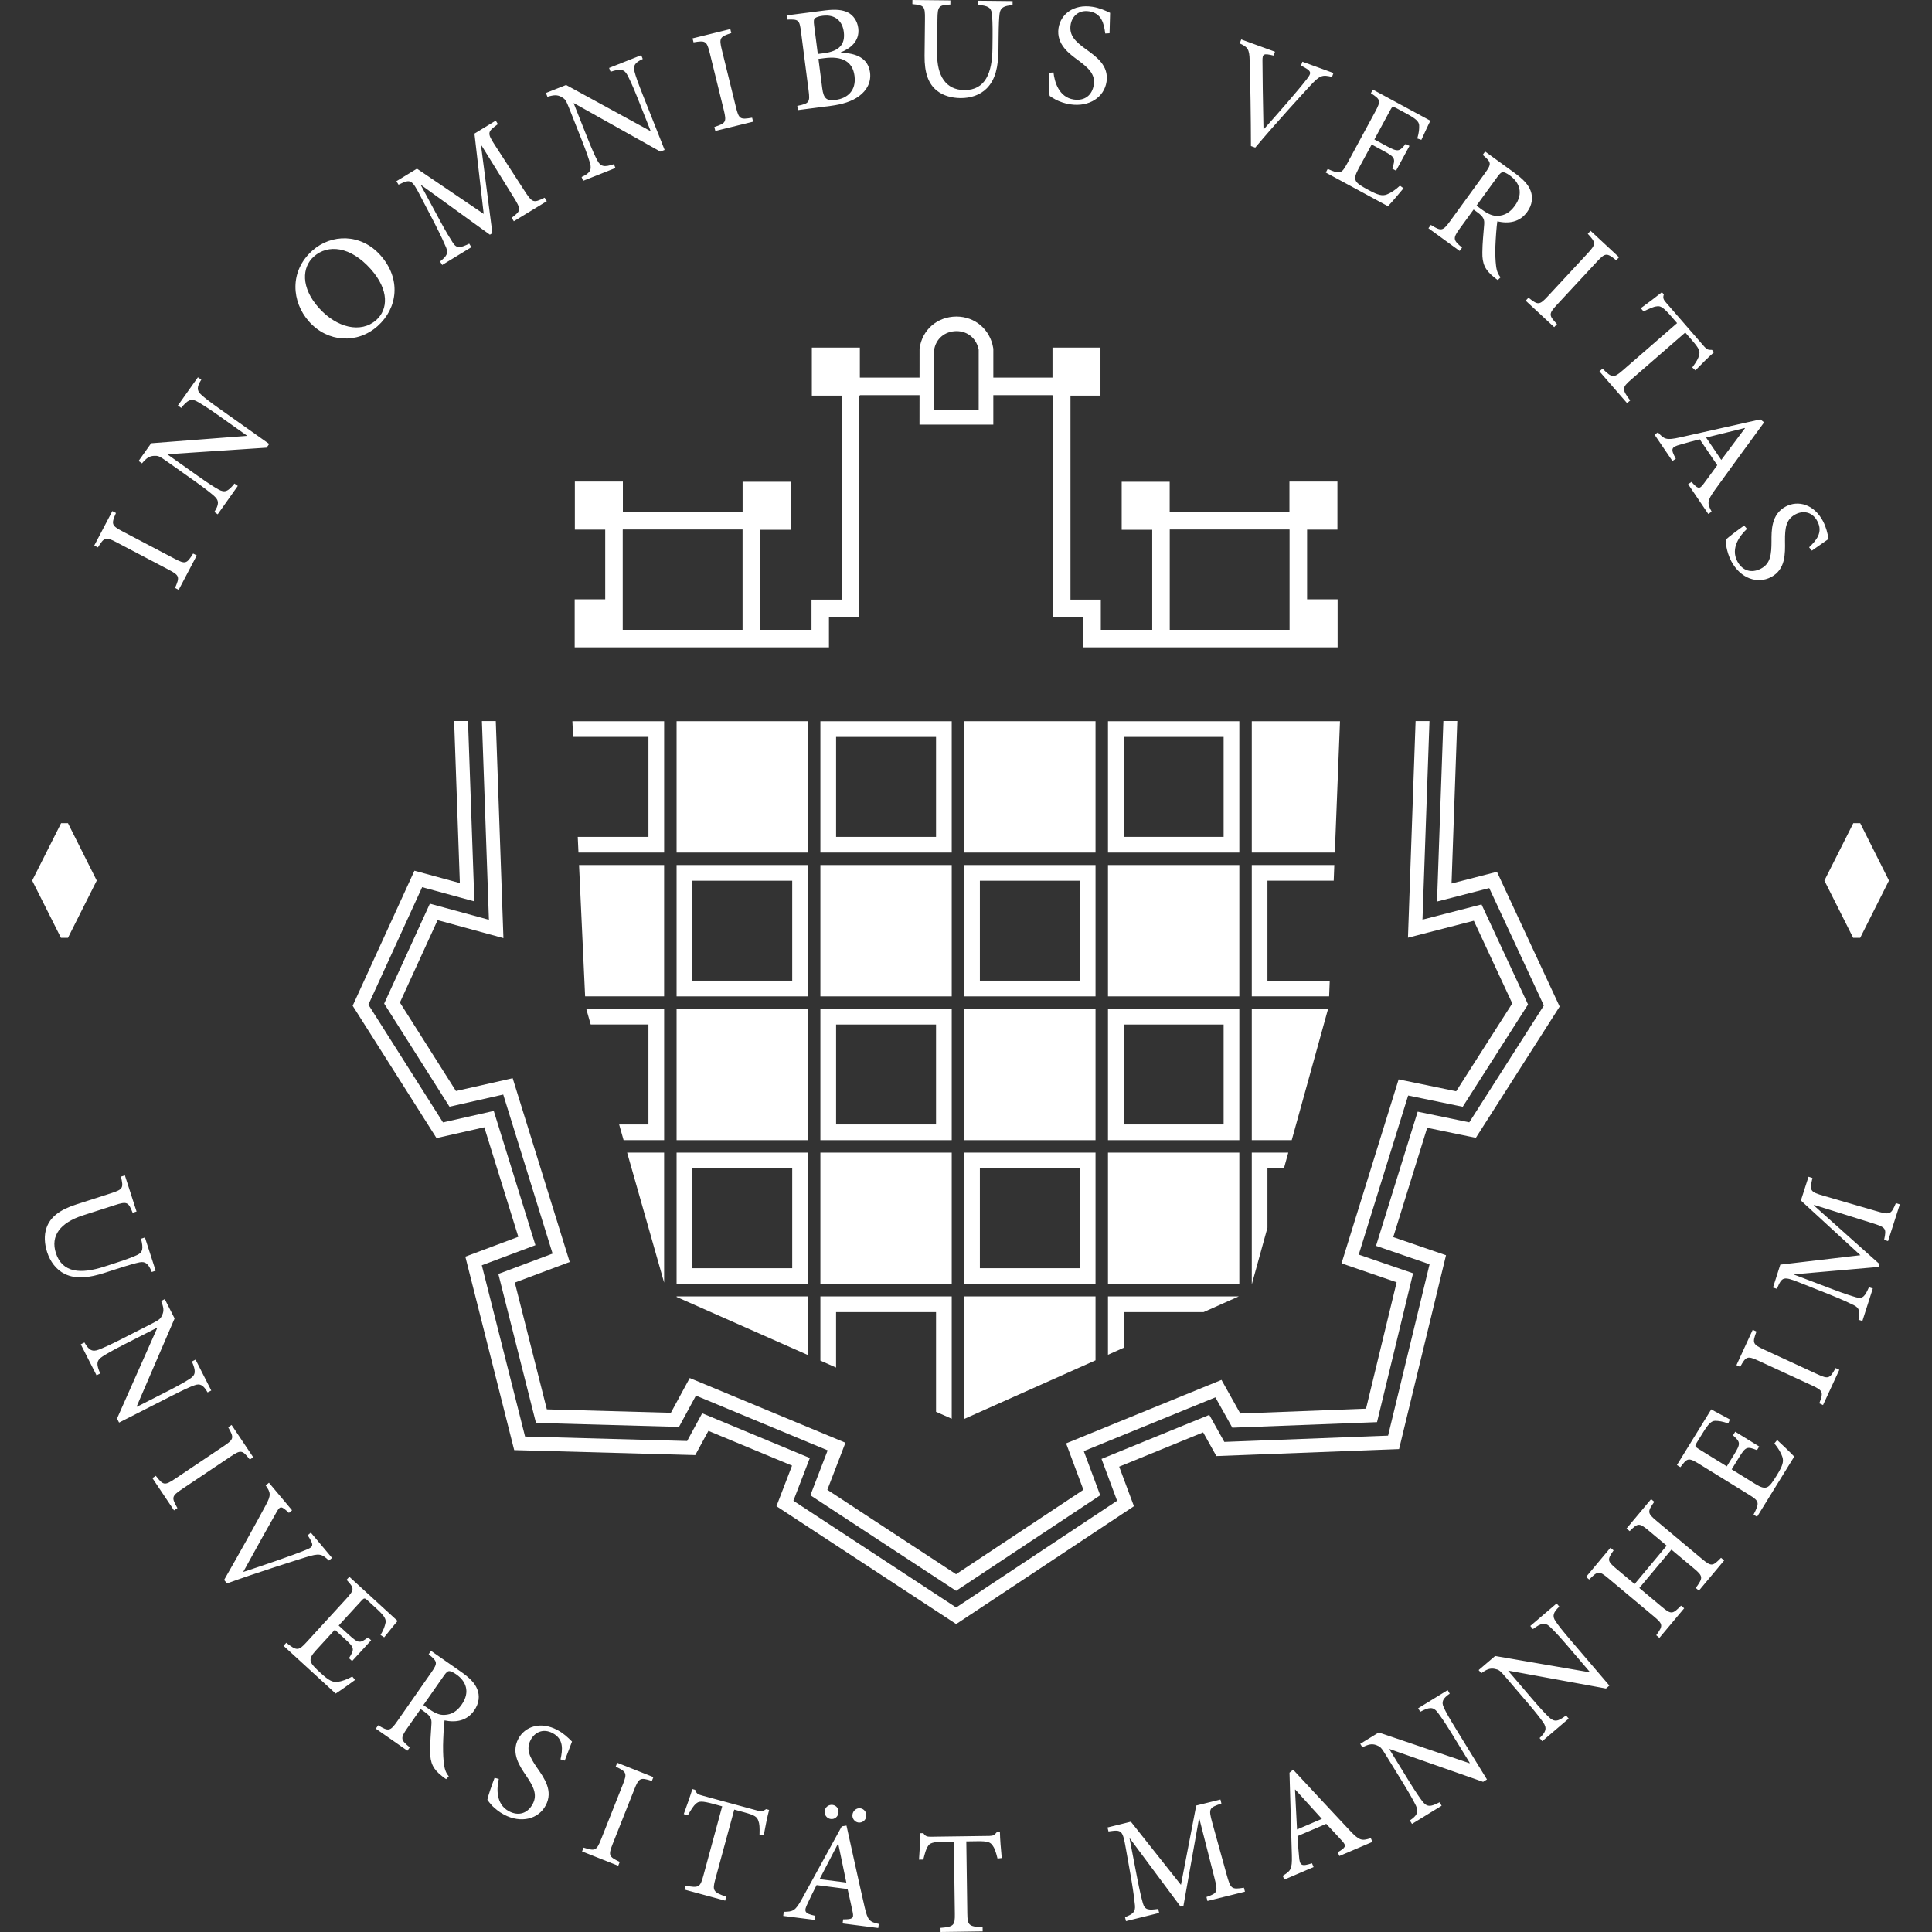 <?xml version="1.0" encoding="utf-8"?>
<!-- Generator: Adobe Illustrator 16.0.4, SVG Export Plug-In . SVG Version: 6.00 Build 0)  -->
<!DOCTYPE svg PUBLIC "-//W3C//DTD SVG 1.1//EN" "http://www.w3.org/Graphics/SVG/1.1/DTD/svg11.dtd">
<svg version="1.1" id="Ebene_1" xmlns="http://www.w3.org/2000/svg" xmlns:xlink="http://www.w3.org/1999/xlink" x="0px" y="0px"
	 width="680.003px" height="680.003px" viewBox="-254.448 -251.5 680.003 680.003"
	 enable-background="new -254.448 -251.5 680.003 680.003" xml:space="preserve">
<rect x="-254.448" y="-251.5" width="680.003" height="680.003" fill="#333333" stroke="none"/>
<g>
	<path fill="#FFFFFF" d="M205.608-40.561v-24.536h10.677V-82h-16.89v10.687h-42.154v-10.629h-16.89v16.903h10.744v35.214h-18.091
		v-10.612h-10.677v-71.817h10.557v-16.903h-16.89v10.561H95.173v-10.006l-0.045-0.422c-1.088-6.511-6.396-11.063-12.966-11.063
		c-6.734,0.034-12.058,4.671-12.955,11.276L69.2-118.596H48.194v-10.561H31.296v16.903h10.561v71.817H31.18v10.612H13.086v-35.214
		H23.83v-16.903H6.925v10.629h-42.139V-82h-16.905v16.903h10.688v24.536h-10.745v16.905h89.493v-10.615h10.7l0.003-77.983h0.173
		v-0.173h21.002l-0.011,10.383h25.984v-10.383h20.822v0.173h0.173v77.983h10.692v10.615h89.497v-16.905H205.608L205.608-40.561z
		 M-35.266-29.825v-35.272h0.049v-0.047L6.91-65.147v35.322H-35.266L-35.266-29.825z M90.018-107.188H74.324v-21.1
		c0.612-3.967,3.759-6.64,7.913-6.661c3.936,0,7.05,2.632,7.785,6.569L90.018-107.188L90.018-107.188z M157.263-29.825v-35.319
		l-0.015-0.003h42.146v0.05h0.045v35.272H157.263L157.263-29.825z"/>
	<polygon fill="#FFFFFF" points="260.383,138.045 283.37,102.036 266.997,66.835 246.22,72.184 248.685,2.287 243.797,2.287 
		241.11,78.539 264.289,72.572 277.821,101.668 258.076,132.59 237.824,128.41 217.729,193.161 237.126,199.827 226.351,244.315 
		182.093,246.011 175.478,234.186 120.79,256.523 126.875,272.858 82.057,302.571 36.751,272.866 43.122,256.298 -11.683,233.525 
		-18.323,245.764 -61.975,244.556 -73.252,199.922 -53.931,192.677 -74.003,127.997 -93.962,132.503 -113.692,101.36 
		-100.426,72.363 -77.256,78.683 -79.946,2.287 -84.83,2.287 -82.362,72.234 -103.142,66.567 -119.23,101.735 -96.239,138.022 
		-77.327,133.745 -59.952,189.729 -79.049,196.887 -65.802,249.327 -15.465,250.724 -9.496,239.716 36.864,258.98 30.782,274.787 
		82.068,308.417 132.795,274.787 127.01,259.255 173.332,240.331 179.29,250.997 230.223,249.05 242.915,196.653 223.785,190.081 
		241.175,134.087 	"/>
	<polygon fill="#FFFFFF" points="264.998,148.98 294.497,102.774 272.429,55.346 256.447,59.459 258.462,2.284 253.574,2.284 
		251.338,65.815 269.714,61.08 288.937,102.407 262.69,143.522 244.528,139.771 229.87,186.997 248.719,193.479 234.113,253.8 
		176.48,256.006 171.171,246.499 133.253,261.989 138.734,276.715 82.087,314.277 24.802,276.715 30.587,261.671 -7.301,245.929 
		-12.598,255.69 -69.639,254.122 -84.867,193.84 -65.993,186.765 -80.658,139.516 -98.528,143.548 -124.782,102.114 
		-105.862,60.754 -87.487,65.764 -89.722,2.284 -94.607,2.284 -92.593,59.313 -108.578,54.958 -130.32,102.493 -100.812,149.067 
		-83.986,145.263 -72.018,183.815 -90.664,190.805 -73.466,258.895 -9.74,260.65 -5.107,252.123 24.329,264.35 18.837,278.636 
		82.098,320.118 144.662,278.64 139.469,264.717 169.017,252.651 173.677,260.988 237.981,258.534 254.504,190.306 235.933,183.924 
		247.875,145.443 	"/>
	<polygon fill="#FFFFFF" points="-50.645,52.96 -48.506,99.185 -20.698,99.185 -20.698,52.96 	"/>
	<path fill="#FFFFFF" d="M-10.783,58.484h35.172v35.178h-35.172V58.484L-10.783,58.484z M-16.309,99.192H29.92V52.963h-46.229
		V99.192L-16.309,99.192z"/>
	<polygon fill="#FFFFFF" points="186.14,52.96 186.14,99.185 213.363,99.185 213.581,93.662 191.655,93.662 191.655,58.48 
		214.976,58.48 215.186,52.96 	"/>
	<polygon fill="#FFFFFF" points="-33.717,154.185 -20.698,199.947 -20.698,154.185 	"/>
	<polygon fill="#FFFFFF" points="34.302,200.409 80.53,200.409 80.53,154.185 34.302,154.185 	"/>
	<polygon fill="#FFFFFF" points="135.526,200.409 181.755,200.409 181.755,154.185 135.526,154.185 	"/>
	<path fill="#FFFFFF" d="M-10.783,159.703h35.172v35.172h-35.172V159.703L-10.783,159.703z M-16.309,200.409H29.92v-46.225h-46.229
		V200.409L-16.309,200.409z"/>
	<polygon fill="#FFFFFF" points="186.14,154.185 186.14,200.409 186.185,200.409 191.655,180.619 191.655,159.703 197.46,159.703 
		198.986,154.185 	"/>
	<path fill="#FFFFFF" d="M90.438,159.703h35.184v35.172H90.438V159.703L90.438,159.703z M84.92,200.409h46.221v-46.225H84.92
		V200.409L84.92,200.409z"/>
	<polygon fill="#FFFFFF" points="-16.309,149.799 29.92,149.799 29.92,103.57 -16.309,103.57 	"/>
	<polygon fill="#FFFFFF" points="186.14,103.57 186.14,149.799 200.198,149.799 212.999,103.57 	"/>
	<polygon fill="#FFFFFF" points="-48.109,103.57 -46.54,109.089 -26.221,109.089 -26.221,144.272 -36.531,144.272 -34.959,149.799 
		-20.691,149.799 -20.691,103.57 	"/>
	<polygon fill="#FFFFFF" points="-16.309,48.576 29.92,48.576 29.92,2.34 -16.309,2.34 	"/>
	<polygon fill="#FFFFFF" points="186.14,2.346 186.14,48.58 215.37,48.58 217.189,2.346 	"/>
	<polygon fill="#FFFFFF" points="34.302,99.192 80.53,99.192 80.53,52.963 34.302,52.963 	"/>
	<polygon fill="#FFFFFF" points="135.526,99.192 181.755,99.192 181.755,52.963 135.526,52.963 	"/>
	<path fill="#FFFFFF" d="M90.438,58.484h35.184v35.178H90.438V58.484L90.438,58.484z M84.92,99.192h46.221V52.963H84.92V99.192
		L84.92,99.192z"/>
	<polygon fill="#FFFFFF" points="84.92,149.799 131.14,149.799 131.14,103.57 84.92,103.57 	"/>
	<path fill="#FFFFFF" d="M39.831,109.097h35.176v35.176H39.831V109.097L39.831,109.097z M34.302,149.799H80.53V103.57H34.302
		V149.799L34.302,149.799z"/>
	<path fill="#FFFFFF" d="M141.052,109.097h35.176v35.176h-35.176V109.097L141.052,109.097z M135.526,149.799h46.229V103.57h-46.229
		V149.799L135.526,149.799z"/>
	<polygon fill="#FFFFFF" points="84.92,48.576 131.14,48.576 131.14,2.34 84.92,2.34 	"/>
	<path fill="#FFFFFF" d="M39.831,7.874h35.176v35.178H39.831V7.874L39.831,7.874z M34.302,48.576H80.53V2.349H34.302V48.576
		L34.302,48.576z"/>
	<path fill="#FFFFFF" d="M141.052,7.874h35.176v35.178h-35.176V7.874L141.052,7.874z M135.526,48.576h46.229V2.349h-46.229V48.576
		L135.526,48.576z"/>
	<polygon fill="#FFFFFF" points="-52.986,2.349 -52.731,7.87 -26.217,7.87 -26.217,43.051 -51.098,43.051 -50.847,48.576 
		-20.691,48.576 -20.691,2.349 	"/>
	<polygon fill="#FFFFFF" points="-16.309,204.795 -16.309,204.982 29.92,225.444 29.92,204.795 	"/>
	<polygon fill="#FFFFFF" points="84.916,204.795 84.916,247.925 131.14,227.294 131.14,204.795 	"/>
	<polygon fill="#FFFFFF" points="34.302,204.795 34.302,227.388 39.824,229.838 39.824,210.321 75.008,210.321 75.008,245.411 
		80.53,247.857 80.53,204.795 	"/>
	<polygon fill="#FFFFFF" points="135.526,204.795 135.526,225.339 141.052,222.87 141.052,210.321 169.182,210.321 181.563,204.795 
			"/>
	<polygon fill="#FFFFFF" points="-232.948,38.242 -243.122,58.434 -233,78.573 -230.524,78.573 -220.398,58.434 -230.524,38.242 	
		"/>
	<polygon fill="#FFFFFF" points="410.41,58.434 400.292,38.242 397.86,38.242 387.682,58.434 397.804,78.573 400.292,78.573 	"/>
	<path fill="#FFFFFF" d="M-199.666,195.75l-3.774-11.698l-1.373,0.446c0.867,3.52,0.604,4.734-1.212,5.654
		c-1.459,0.693-3.481,1.504-8.002,2.96l-3.737,1.208c-8.107,2.618-14.722,2.311-17.01-4.765c-1.966-6.101,1.542-10.7,9.451-13.259
		l11.207-3.605c4.423-1.43,4.851-1.129,6.348,2.668l1.377-0.439l-4.108-12.729l-1.38,0.446c0.912,3.992,0.848,4.446-3.579,5.879
		l-12.287,3.954c-5.751,1.857-8.993,4.428-10.302,8.101c-0.972,2.705-0.739,5.773,0.18,8.625c1.047,3.249,3.141,6.205,6.232,7.702
		c3.917,1.884,8.381,1.422,14.181-0.454l4.078-1.312c4.521-1.46,6.667-2.041,8.04-2.326c2.093-0.397,3.147,0.514,4.296,3.398
		L-199.666,195.75L-199.666,195.75z M-180.09,237.915l-5.522-10.865l-1.294,0.66c1.433,3.275,1.396,4.683-0.559,5.97
		c-1.219,0.791-3.241,2.044-7.477,4.213l-11.319,5.755l-0.079-0.135l13.345-30.952l-3.459-6.812l-1.287,0.66
		c0.908,2.259,1.058,3.451,0.379,4.96c-0.683,1.396-0.822,1.575-4.179,3.282l-10.126,5.159c-4.243,2.153-6.517,3.133-8.01,3.722
		c-2.375,0.923-3.564,0.078-5.054-2.521l-1.287,0.656l5.548,10.906l1.287-0.652c-1.411-3.227-1.396-4.562,0.836-5.995
		c1.265-0.818,3.403-2.079,7.639-4.236l11.551-5.871l0.045,0.09l-14.148,31.875l0.72,1.426l18.552-9.433
		c4.285-2.176,6.4-3.136,7.875-3.657c2.127-0.849,3.283-0.049,4.727,2.465L-180.09,237.915L-180.09,237.915z M-193.198,280.106
		l1.2-0.807c-2.097-3.688-2.12-4.176,1.568-6.651l17.164-11.503c3.639-2.446,4.127-2.273,6.75,1.073l1.197-0.811l-7.616-11.36
		l-1.2,0.803c2.101,3.691,2.075,4.202-1.576,6.648l-17.157,11.51c-3.646,2.442-4.134,2.273-6.75-1.072l-1.197,0.803
		L-193.198,280.106L-193.198,280.106z M-137.572,296.832l-7.47-8.896l-1.11,0.927c2.296,3.541,2.18,4.044-0.709,5.185
		c-5.024,2.056-15.258,5.522-21.861,7.691l-0.064-0.075c4.573-8.366,9.792-17.663,11.735-21.051
		c1.212-2.094,1.617-2.165,4.296,0.379l1.106-0.923l-8.133-9.694l-1.145,0.96c1.76,2.503,1.974,3.399-0.026,7.038
		c-3.812,7.106-9.597,17.491-14.617,26.214l1.036,1.219c10.64-3.864,24.206-8.104,27.676-9.199c4.821-1.485,5.609-1.271,8.183,1.155
		L-137.572,296.832L-137.572,296.832z M-130.455,338.588c-1.891,1.069-3.8,1.703-5.144,1.872c-1.748,0.222-3.091-0.446-5.984-3.103
		c-1.902-1.74-3.2-3.001-3.508-4.123c-0.24-1.122,0.267-2.135,1.91-3.921l6.592-7.203l3.613,3.313
		c3.316,3.031,3.369,3.508,1.362,6.7l1.103,1.017l6.697-7.309l-1.106-1.013c-2.833,2.094-3.302,2.229-6.727-0.908l-3.59-3.282
		l7.924-8.645c1.039-1.14,1.189-1.147,2.375-0.071l2.893,2.656c2.743,2.503,3.527,3.715,3.32,5.005
		c-0.267,1.291-0.657,2.48-1.778,4.394l1.279,0.818c1.669-2.045,3.842-4.811,4.724-5.763l-16.988-15.551l-0.976,1.065
		c2.728,2.979,2.926,3.376-0.218,6.802l-13.881,15.16c-2.818,3.084-3.407,3.114-7.117,0.203l-0.976,1.065l18.357,16.812
		c1.418-0.867,5.462-3.756,6.835-4.799L-130.455,338.588L-130.455,338.588z M-96.494,373.719c-0.747-0.907-1.392-2.052-1.654-4.123
		c-0.251-1.808-0.368-3.53-0.353-6.802c0.056-2.795,0.255-6.865,0.518-8.768c4.074,0.833,7.886,0.157,10.43-3.481
		c1.774-2.544,2.007-5.219,1.081-7.504c-0.874-2.18-2.679-4.01-5.77-6.164l-10.501-7.327l-0.826,1.189
		c3.095,2.604,3.343,2.964,0.829,6.565l-11.885,17.019c-2.514,3.602-3.069,3.594-6.719,1.418l-0.829,1.189l11.127,7.77l0.837-1.186
		c-3.219-2.626-3.418-3.137-0.9-6.742l4.701-6.73l1.358,0.945c2.206,1.527,2.57,2.548,2.461,4.243
		c-0.18,2.957-0.488,6.648-0.458,9.755c-0.015,4.085,1.114,6.258,4.168,8.644c0.48,0.397,0.945,0.725,1.456,1.077L-96.494,373.719
		L-96.494,373.719z M-105.434,348.635l7.278-10.414c0.799-1.141,1.324-1.531,1.767-1.538c0.518-0.016,1.354,0.314,2.581,1.186
		c3.219,2.243,5.046,6.032,1.85,10.609c-1.595,2.289-3.456,3.508-5.999,3.617c-1.651,0.112-3.279-0.533-5.444-2.03L-105.434,348.635
		L-105.434,348.635z M-55.683,368.189c1.16-3.069,1.876-4.968,2.566-6.708c-1.444-1.471-3.091-2.986-5.188-4.094
		c-5.883-3.117-11.379-1.253-13.709,3.118c-2.739,5.154,0.657,9.882,2.75,12.98c2.458,3.644,4.116,6.573,2.322,9.95
		c-1.771,3.323-4.959,4.385-8.377,2.565c-4.705-2.491-4.303-8.193-3.561-11.367l-1.493-0.383c-0.893,2.333-2.382,6.573-2.525,7.729
		c0.289,0.442,0.803,1.125,1.726,2.149c0.972,0.912,2.236,2.06,4.108,3.058c6.066,3.223,12.159,1.538,14.695-3.241
		c2.716-5.106-0.48-9.552-3.065-13.266c-2.611-3.786-3.973-6.491-2.202-9.838c1.309-2.461,4.217-4.194,7.729-2.318
		c3.969,2.108,3.481,5.883,2.75,9.229L-55.683,368.189L-55.683,368.189z M-36.85,405.196l0.533-1.348
		c-3.823-1.85-4.104-2.243-2.473-6.366l7.612-19.201c1.621-4.078,2.124-4.221,6.168-2.945l0.533-1.347l-12.718-5.046l-0.541,1.347
		c3.823,1.85,4.093,2.289,2.48,6.366l-7.62,19.202c-1.621,4.078-2.12,4.22-6.164,2.944l-0.541,1.351L-36.85,405.196L-36.85,405.196z
		 M14.357,394.504c0.537-2.964,1.279-6.663,1.902-8.959l-1.047-0.282c-1.05,0.725-1.531,0.92-2.881,0.56l-19.685-5.357
		c-1.396-0.383-2.011-0.653-2.401-1.996l-0.998-0.267c-0.844,2.717-1.974,5.879-3.035,8.81l1.444,0.394
		c1.193-2.033,1.97-3.316,2.799-3.999c0.96-0.976,2.067-1.104,6.202,0.022l3.087,0.84l-6.659,24.525
		c-1.073,3.928-1.605,4.329-6.22,3.392l-0.379,1.399l14.301,3.887l0.375-1.389c-4.652-1.591-4.907-2.19-3.846-6.138l6.67-24.518
		l3.538,0.965c3.737,1.021,4.487,1.595,4.959,3.009c0.383,0.953,0.492,2.318,0.394,4.866L14.357,394.504L14.357,394.504z
		 M54.677,427.105l0.184-1.44c-3.294-0.72-3.905-1.275-4.975-5.89c-2.153-9.327-4.341-19.49-6.396-28.716l-1.655,0.263
		l-14.02,25.541c-2.364,4.277-3.122,4.495-6.408,4.548l-0.18,1.44l11.112,1.41l0.184-1.44c-3.789-0.84-4.191-1.41-2.649-4.494
		c0.938-2.071,1.981-4.119,3.092-6.326l10.91,1.389c0.731,3.264,1.407,6.16,1.82,8.242c0.409,2.082-0.098,2.436-3.384,2.436
		l-0.184,1.433L54.677,427.105L54.677,427.105z M43.437,411.101l-9.42-1.196c2.063-4.003,4.27-8.25,6.476-12.448l0.105,0.012
		L43.437,411.101L43.437,411.101z M48.322,384.959c-1.279-0.161-2.551,0.822-2.731,2.255c-0.169,1.332,0.814,2.607,2.093,2.766
		c1.384,0.18,2.6-0.811,2.772-2.146C50.636,386.399,49.706,385.136,48.322,384.959 M38.582,383.773
		c-1.332-0.173-2.596,0.758-2.776,2.191c-0.169,1.335,0.814,2.604,2.142,2.776c1.388,0.18,2.551-0.826,2.72-2.157
		C40.848,385.154,39.967,383.946,38.582,383.773 M98.14,402.479c-0.3-2.986-0.615-6.761-0.646-9.132l-1.088,0.016
		c-0.811,0.99-1.208,1.312-2.611,1.332l-20.394,0.281c-1.448,0.022-2.127-0.083-2.862-1.25l-1.036,0.016
		c-0.064,2.832-0.27,6.194-0.491,9.3l1.504-0.022c0.582-2.28,0.979-3.736,1.587-4.614c0.656-1.2,1.681-1.624,5.969-1.688l3.2-0.045
		l0.353,25.406c0.057,4.082-0.349,4.6-5.046,4.979l0.03,1.444l14.811-0.206l-0.022-1.444c-4.907-0.24-5.323-0.75-5.383-4.832
		l-0.353-25.406l3.666-0.053c3.871-0.061,4.761,0.293,5.602,1.52c0.63,0.817,1.117,2.101,1.718,4.565L98.14,402.479L98.14,402.479z
		 M183.732,414.32l-0.353-1.396c-4.457,0.679-4.668,0.465-6.146-4.817l-4.99-18.016c-1.426-5.129-1.096-5.316,3.212-6.806
		l-0.346-1.399l-8.523,2.108l-5.38,27.932l-17.626-22.24l-8.224,2.033l0.346,1.403c4.674-0.676,4.975-0.54,6.13,6.093l1.884,10.603
		c0.878,5.312,1.133,7.597,1.312,9.409c0.173,2.19-0.697,2.986-3.512,4.059l0.346,1.403l11.683-2.889l-0.353-1.403
		c-3.392,0.466-4.683,0.417-5.373-1.966c-0.555-1.996-1.088-4.198-1.905-8.358l-2.791-14.481l0.097-0.022l17.848,23.996l1.013-0.248
		l5.439-30.498l0.203-0.045l5.2,20.413c1.365,5.298,1.223,5.598-2.739,7.001l0.346,1.403L183.732,414.32L183.732,414.32z
		 M228.602,396.8l-0.56-1.328c-3.211,1.035-4.014,0.87-7.285-2.566c-6.573-6.956-13.611-14.624-20.057-21.531l-1.283,1.059
		l0.833,29.132c0.127,4.885-0.42,5.459-3.219,7.158l0.559,1.335l10.31-4.404l-0.57-1.335c-3.699,1.192-4.329,0.893-4.562-2.54
		c-0.24-2.255-0.391-4.559-0.541-7.012l10.122-4.33c2.281,2.454,4.33,4.607,5.74,6.194c1.396,1.587,1.141,2.149-1.688,3.808
		l0.569,1.328L228.602,396.8L228.602,396.8z M210.811,388.688l-8.741,3.736c-0.236-4.502-0.487-9.281-0.713-14.013l0.09-0.041
		L210.811,388.688L210.811,388.688z M255.078,343.383l-10.385,6.378l0.75,1.234c3.145-1.692,4.562-1.768,5.996,0.079
		c0.878,1.147,2.311,3.068,4.794,7.124l6.641,10.816l-0.12,0.082l-31.927-10.819l-6.513,3.999l0.758,1.23
		c2.176-1.088,3.361-1.336,4.915-0.776c1.44,0.574,1.635,0.694,3.602,3.905l5.957,9.688c2.48,4.052,3.64,6.242,4.359,7.687
		c1.104,2.3,0.354,3.546-2.123,5.241l0.75,1.224l10.43-6.408l-0.742-1.22c-3.114,1.662-4.442,1.756-6.041-0.363
		c-0.915-1.197-2.348-3.227-4.832-7.274l-6.79-11.046l0.09-0.052l32.91,11.544l1.357-0.841l-10.887-17.734
		c-2.514-4.093-3.647-6.126-4.277-7.56c-1.013-2.037-0.315-3.264,2.071-4.907L255.078,343.383L255.078,343.383z M293.431,312.866
		l-9.267,7.92l0.938,1.1c2.844-2.161,4.231-2.454,5.928-0.855c1.058,1.002,2.761,2.671,5.845,6.284l8.246,9.66l-0.12,0.102
		l-33.21-5.722l-5.808,4.964l0.938,1.1c1.974-1.419,3.106-1.839,4.728-1.531c1.523,0.338,1.726,0.428,4.172,3.294l7.384,8.637
		c3.091,3.609,4.577,5.598,5.507,6.918c1.448,2.094,0.894,3.437-1.275,5.5l0.938,1.104l9.304-7.942l-0.938-1.1
		c-2.807,2.131-4.112,2.424-6.019,0.585c-1.095-1.039-2.806-2.821-5.904-6.438l-8.412-9.849l0.075-0.071l34.321,6.28l1.2-1.035
		l-13.514-15.824c-3.121-3.654-4.562-5.489-5.402-6.799c-1.32-1.86-0.811-3.178,1.283-5.177L293.431,312.866L293.431,312.866z
		 M326.686,276.145l-8.644,10.34l1.104,0.923c2.866-2.854,3.331-3.005,6.61-0.255l6.415,5.365l-11.285,13.51l-6.423-5.369
		c-3.286-2.746-3.227-3.233-0.982-6.476l-1.104-0.93l-8.584,10.265l1.11,0.923c2.994-3.017,3.414-3.2,6.746-0.413l15.997,13.386
		c3.331,2.784,3.264,3.265,0.848,6.634l1.11,0.93l8.72-10.414l-1.104-0.931c-2.964,3.047-3.459,3.166-6.753,0.416l-7.924-6.629
		l11.301-13.506l7.919,6.625c3.324,2.788,3.227,3.302,0.646,6.873l1.11,0.931l8.885-10.625l-1.104-0.923
		c-2.934,3.006-3.384,3.159-6.708,0.383l-16.005-13.39c-3.286-2.754-3.219-3.234-0.78-6.712L326.686,276.145L326.686,276.145z
		 M370.079,256.55c1.403,1.662,2.386,3.414,2.803,4.708c0.548,1.674,0.127,3.114-1.921,6.453c-1.362,2.198-2.349,3.718-3.406,4.229
		c-1.043,0.431-2.139,0.131-4.21-1.145l-8.299-5.129l2.574-4.176c2.363-3.822,2.821-3.965,6.333-2.588l0.787-1.276l-8.441-5.203
		l-0.78,1.275c2.589,2.39,2.807,2.817,0.36,6.787l-2.551,4.123l-9.973-6.164c-1.32-0.818-1.351-0.953-0.51-2.318l2.063-3.332
		c1.951-3.166,2.99-4.164,4.299-4.213c1.313,0.026,2.56,0.184,4.646,0.931l0.559-1.415c-2.318-1.245-5.44-2.877-6.543-3.553
		l-12.096,19.603l1.224,0.755c2.431-3.242,2.783-3.508,6.73-1.062l17.498,10.802c3.557,2.194,3.691,2.765,1.519,6.952l1.238,0.761
		l13.079-21.178c-1.118-1.238-4.713-4.667-6.003-5.83L370.079,256.55L370.079,256.55z M392.942,230.629l-1.313-0.607
		c-2.056,3.714-2.476,3.98-6.498,2.123l-18.751-8.658c-3.991-1.839-4.097-2.349-2.604-6.322l-1.32-0.607l-5.726,12.43l1.313,0.6
		c2.056-3.722,2.498-3.962,6.482-2.127l18.767,8.659c3.977,1.842,4.082,2.349,2.596,6.321l1.313,0.601L392.942,230.629
		L392.942,230.629z M414.229,172.392l-1.381-0.439c-1.764,4.149-2.056,4.229-7.309,2.69l-17.971-5.219
		c-5.109-1.471-5.095-1.842-4.089-6.303l-1.381-0.442l-2.687,8.358l20.95,19.258l-28.19,3.312l-2.581,8.073l1.373,0.443
		c1.868-4.334,2.153-4.524,8.403-2.022l10.01,3.97c4.99,2.029,7.061,3.023,8.696,3.822c1.959,1.006,2.184,2.161,1.613,5.125
		l1.373,0.436l3.669-11.45l-1.365-0.436c-1.388,3.125-2.108,4.202-4.502,3.542c-1.988-0.578-4.149-1.275-8.119-2.772l-13.775-5.227
		l0.029-0.094l29.796-2.593l0.315-0.99l-23.103-20.642l0.067-0.195l20.109,6.288c5.229,1.628,5.409,1.898,4.524,6.003l1.38,0.442
		L414.229,172.392L414.229,172.392z"/>
	<path fill="#FFFFFF" d="M-185.192-56.003l-1.279-0.673c-2.243,3.604-2.667,3.853-6.595,1.788l-18.29-9.608
		c-3.891-2.045-3.969-2.551-2.277-6.447l-1.272-0.674l-6.367,12.118l1.279,0.668c2.244-3.6,2.709-3.823,6.596-1.782l18.286,9.608
		c3.883,2.045,3.969,2.551,2.27,6.442l1.279,0.677L-185.192-56.003L-185.192-56.003z M-184.794-118.705l-7.046,9.942l1.178,0.835
		c2.229-2.79,3.493-3.412,5.538-2.279c1.264,0.711,3.324,1.917,7.203,4.662l10.358,7.344l-0.083,0.127l-33.6,2.585l-4.419,6.235
		l1.189,0.839c1.564-1.865,2.566-2.551,4.213-2.647c1.549-0.043,1.778-0.008,4.851,2.174l9.27,6.566
		c3.875,2.746,5.812,4.305,7.027,5.359c1.917,1.675,1.718,3.116,0.112,5.646l1.178,0.838l7.076-9.989l-1.178-0.833
		c-2.198,2.747-3.388,3.358-5.684,2.043c-1.317-0.737-3.429-2.046-7.297-4.795l-10.576-7.494l0.06-0.086l34.805-2.304l0.923-1.307
		l-16.98-12.032c-3.92-2.778-5.755-4.204-6.899-5.268c-1.737-1.482-1.568-2.881-0.019-5.333L-184.794-118.705L-184.794-118.705z
		 M-144.49-163.311c-8.216,7.314-7.301,18.121-1.193,24.986c6.592,7.408,17.025,7.937,24.124,1.617
		c7.094-6.32,8.422-16.629,1.009-24.96C-127.42-169.381-137.816-169.25-144.49-163.311 M-143.987-161.199
		c4.975-4.429,12.868-3.641,20.045,4.421c6.558,7.365,6.085,14.215,1.921,17.926c-5.365,4.772-13.915,2.778-20.24-4.322
		C-148.609-150.312-148.197-157.457-143.987-161.199 M-61.997-180.687l-0.754-1.234c-4.048,1.987-4.314,1.844-7.301-2.746
		l-10.167-15.693c-2.904-4.461-2.652-4.737,1.013-7.453l-0.754-1.234l-7.496,4.571l3.26,28.258l-23.497-15.917l-7.229,4.41
		l0.754,1.229c4.247-2.046,4.577-2.005,7.684,3.969l4.975,9.546c2.442,4.802,3.365,6.899,4.078,8.575
		c0.829,2.044,0.24,3.061-2.135,4.933l0.758,1.232l10.268-6.265l-0.75-1.234c-3.099,1.469-4.345,1.803-5.718-0.261
		c-1.122-1.735-2.311-3.677-4.341-7.398l-6.993-12.97l0.083-0.05l24.24,17.519l0.878-0.539l-3.98-30.723l0.176-0.107l11.109,17.911
		c2.893,4.645,2.855,4.971-0.503,7.503l0.747,1.232L-61.997-180.687L-61.997-180.687z M-28.75-232.082l-11.323,4.491l0.533,1.343
		c3.384-1.122,4.788-0.951,5.883,1.11c0.675,1.287,1.745,3.42,3.497,7.837l4.682,11.81l-0.146,0.059l-29.575-16.167l-7.102,2.816
		l0.533,1.345c2.333-0.703,3.538-0.739,4.975,0.084c1.328,0.807,1.5,0.96,2.885,4.468l4.179,10.559
		c1.752,4.42,2.521,6.781,2.968,8.325c0.694,2.448-0.263,3.551-2.99,4.795l0.54,1.345l11.379-4.509l-0.54-1.345
		c-3.339,1.103-4.671,0.96-5.875-1.39c-0.706-1.337-1.756-3.581-3.504-7.999l-4.783-12.052l0.09-0.038l30.43,17.05l1.489-0.593
		l-7.672-19.348c-1.767-4.463-2.529-6.661-2.908-8.179c-0.646-2.186,0.255-3.264,2.885-4.476L-28.75-232.082L-28.75-232.082z
		 M10.621-208.675l-0.345-1.407c-4.187,0.715-4.648,0.562-5.707-3.752l-4.934-20.058c-1.054-4.264-0.728-4.664,3.309-5.975
		l-0.345-1.405l-13.289,3.273l0.345,1.401c4.194-0.711,4.667-0.51,5.71,3.753l4.937,20.059c1.05,4.26,0.72,4.66-3.32,5.973
		l0.349,1.403L10.621-208.675L10.621-208.675z M41.493-233.089c2.926-1.156,6.768-3.684,6.138-8.548
		c-0.315-2.409-1.677-4.472-3.624-5.47c-1.834-0.908-4.221-1.227-8.115-0.723l-13.469,1.741l0.188,1.482
		c4.097-0.162,4.337,0.12,4.889,4.369l2.641,20.488c0.555,4.249,0.292,4.648-3.966,5.511l0.191,1.487l11.619-1.502
		c4.052-0.518,7.503-1.591,9.923-3.414c2.765-2.022,4.311-4.93,3.879-8.31c-0.668-5.121-4.949-6.862-10.276-6.954L41.493-233.089
		L41.493-233.089z M33.397-232.509l-1.287-9.987c-0.214-1.587-0.135-2.221,0.281-2.591c0.424-0.37,1.478-0.711,2.697-0.869
		c4.51-0.583,6.975,1.964,7.451,5.652c0.551,4.303-1.463,6.8-6.997,7.518L33.397-232.509L33.397-232.509z M33.622-230.769
		l2.097-0.272c6.153-0.795,9.935,1.112,10.595,6.233c0.694,5.33-2.667,7.95-6.614,8.46c-3.17,0.461-4.277-0.437-4.75-4.125
		L33.622-230.769L33.622-230.769z M101.96-251.122l-12.291-0.131l-0.011,1.444c3.616,0.296,4.686,0.931,4.979,2.947
		c0.188,1.602,0.315,3.772,0.27,8.526l-0.045,3.92c-0.09,8.522-2.483,14.691-9.916,14.615c-6.404-0.069-9.664-4.856-9.57-13.17
		l0.127-11.771c0.049-4.648,0.465-4.954,4.547-5.17l0.015-1.444l-13.367-0.143l-0.019,1.444c4.078,0.407,4.491,0.619,4.431,5.268
		l-0.135,12.908c-0.064,6.044,1.343,9.931,4.412,12.339c2.251,1.778,5.241,2.536,8.235,2.562c3.415,0.039,6.88-1.009,9.278-3.465
		c3.031-3.12,4.007-7.496,4.082-13.589l0.045-4.286c0.045-4.753,0.173-6.973,0.346-8.364c0.284-2.112,1.485-2.823,4.576-2.996
		L101.96-251.122L101.96-251.122z M136.078-239.805c0.082-3.281,0.12-5.305,0.195-7.175c-1.839-0.904-3.91-1.792-6.258-2.144
		c-6.589-0.996-11.143,2.596-11.894,7.501c-0.87,5.77,3.902,9.102,6.911,11.334c3.519,2.621,6.062,4.828,5.5,8.61
		c-0.563,3.726-3.234,5.778-7.061,5.202c-5.253-0.795-6.783-6.297-7.121-9.537l-1.538,0.135c-0.061,2.497-0.061,6.991,0.191,8.126
		c0.416,0.323,1.137,0.795,2.337,1.448c1.224,0.553,2.803,1.206,4.893,1.521c6.79,1.024,11.968-2.577,12.785-7.942
		c0.863-5.72-3.624-8.851-7.301-11.494c-3.714-2.701-5.905-4.806-5.342-8.537c0.412-2.757,2.589-5.355,6.505-4.763
		c4.45,0.672,5.245,4.395,5.681,7.802L136.078-239.805L136.078-239.805z M214.889-225.809l-10.933-3.977l-0.487,1.36
		c3.759,1.917,3.909,2.409,1.98,4.842c-3.316,4.286-10.459,12.405-15.097,17.592l-0.09-0.036c-0.218-9.527-0.345-20.184-0.36-24.092
		c0-2.416,0.315-2.684,3.917-1.821l0.495-1.36l-11.893-4.33l-0.518,1.407c2.783,1.287,3.414,1.955,3.488,6.108
		c0.256,8.061,0.436,19.942,0.451,30.008l1.516,0.55c7.278-8.67,16.897-19.125,19.358-21.801c3.444-3.693,4.231-3.9,7.669-3.089
		L214.889-225.809L214.889-225.809z M238.293-186.159c-1.568,1.499-3.279,2.575-4.539,3.067c-1.644,0.638-3.106,0.315-6.559-1.557
		c-2.273-1.225-3.842-2.131-4.4-3.146c-0.503-1.034-0.255-2.133,0.886-4.268l4.659-8.584l4.311,2.337
		c3.95,2.138,4.116,2.581,2.945,6.169l1.32,0.715l4.724-8.721l-1.328-0.715c-2.236,2.724-2.656,2.962-6.753,0.752l-4.266-2.312
		l5.578-10.312c0.735-1.36,0.882-1.401,2.297-0.641l3.443,1.868c3.279,1.771,4.322,2.75,4.442,4.048
		c0.045,1.319-0.037,2.562-0.66,4.692l1.44,0.484c1.118-2.39,2.559-5.602,3.174-6.734l-20.259-10.96l-0.683,1.271
		c3.368,2.236,3.661,2.566,1.447,6.654l-9.784,18.08c-1.996,3.68-2.551,3.845-6.858,1.924l-0.683,1.276l21.88,11.844
		c1.186-1.188,4.397-4.964,5.485-6.316L238.293-186.159L238.293-186.159z M273.69-153.883c-0.743-0.919-1.365-2.079-1.583-4.149
		c-0.21-1.818-0.301-3.538-0.226-6.804c0.105-2.793,0.391-6.866,0.683-8.76c4.067,0.908,7.887,0.304,10.49-3.289
		c1.831-2.504,2.101-5.179,1.223-7.475c-0.825-2.199-2.604-4.061-5.649-6.278l-10.362-7.53l-0.848,1.172
		c3.046,2.658,3.278,3.027,0.705,6.577l-12.208,16.796c-2.574,3.549-3.137,3.527-6.746,1.287l-0.855,1.173l10.985,7.985l0.848-1.167
		c-3.151-2.682-3.354-3.204-0.772-6.757l4.84-6.644l1.335,0.974c2.177,1.578,2.521,2.596,2.379,4.282
		c-0.24,2.958-0.615,6.643-0.638,9.751c-0.098,4.08,0.99,6.273,4.007,8.721c0.465,0.403,0.931,0.737,1.426,1.103L273.69-153.883
		L273.69-153.883z M265.226-179.125l7.466-10.276c0.818-1.125,1.351-1.506,1.793-1.506c0.519-0.007,1.351,0.341,2.559,1.221
		c3.175,2.309,4.931,6.136,1.651,10.646c-1.644,2.255-3.526,3.442-6.062,3.508c-1.651,0.081-3.271-0.591-5.41-2.135L265.226-179.125
		L265.226-179.125z M292.576-136.357l0.983-1.058c-2.896-3.106-3.024-3.575,0-6.833l14.054-15.14
		c2.972-3.215,3.497-3.167,6.802-0.51l0.983-1.062l-10.018-9.308l-0.982,1.056c2.896,3.108,2.971,3.615,0,6.833l-14.055,15.146
		c-2.986,3.215-3.496,3.161-6.812,0.506l-0.983,1.06L292.576-136.357L292.576-136.357z M342.279-121.14
		c2.086-2.159,4.765-4.825,6.558-6.385l-0.713-0.818c-1.275,0.022-1.785-0.084-2.701-1.141l-13.379-15.399
		c-0.952-1.09-1.312-1.667-0.877-2.988l-0.676-0.78c-2.214,1.782-4.922,3.791-7.436,5.628l0.982,1.129
		c2.131-1.021,3.481-1.658,4.562-1.767c1.335-0.272,2.318,0.238,5.14,3.474l2.094,2.416l-19.179,16.665
		c-3.077,2.675-3.737,2.702-7.054-0.641l-1.096,0.949l9.725,11.188l1.096-0.949c-2.986-3.908-2.866-4.56,0.21-7.233l19.179-16.667
		l2.408,2.767c2.537,2.922,2.845,3.827,2.446,5.26c-0.218,1.009-0.878,2.208-2.386,4.264L342.279-121.14L342.279-121.14z
		 M346.814-70.603l1.193-0.814c-1.628-2.954-1.621-3.769,1.126-7.629c5.59-7.777,11.765-16.147,17.325-23.782l-1.291-1.063
		l-28.423,6.367c-4.779,1.052-5.439,0.63-7.653-1.803l-1.2,0.811l6.303,9.274l1.192-0.81c-1.868-3.411-1.703-4.084,1.621-4.967
		c2.176-0.66,4.404-1.236,6.798-1.855l6.168,9.105c-1.974,2.707-3.699,5.128-4.989,6.815c-1.291,1.683-1.892,1.533-4.06-0.927
		l-1.2,0.807L346.814-70.603L346.814-70.603z M351.388-89.618l-5.335-7.869c4.374-1.094,9.019-2.244,13.626-3.369l0.053,0.084
		L351.388-89.618L351.388-89.618z M383.277-57.699c2.679-1.885,4.353-3.058,5.883-4.114c-0.367-2.02-0.878-4.204-1.996-6.305
		c-3.121-5.884-8.727-7.417-13.101-5.093c-5.155,2.728-4.997,8.546-4.997,12.289c-0.016,4.392-0.285,7.746-3.662,9.535
		c-3.331,1.767-6.558,0.85-8.381-2.574c-2.483-4.703,1.035-9.197,3.437-11.401l-1.035-1.154c-2.034,1.433-5.65,4.108-6.416,4.979
		c-0.015,0.531,0.045,1.384,0.232,2.744c0.285,1.31,0.698,2.962,1.681,4.833c3.22,6.07,9.207,8.102,14.01,5.567
		c5.109-2.712,4.952-8.185,4.884-12.709c-0.037-4.596,0.368-7.606,3.685-9.374c2.477-1.308,5.845-1.107,7.698,2.405
		c2.116,3.971-0.405,6.826-2.896,9.194L383.277-57.699L383.277-57.699z"/>
</g>
</svg>

